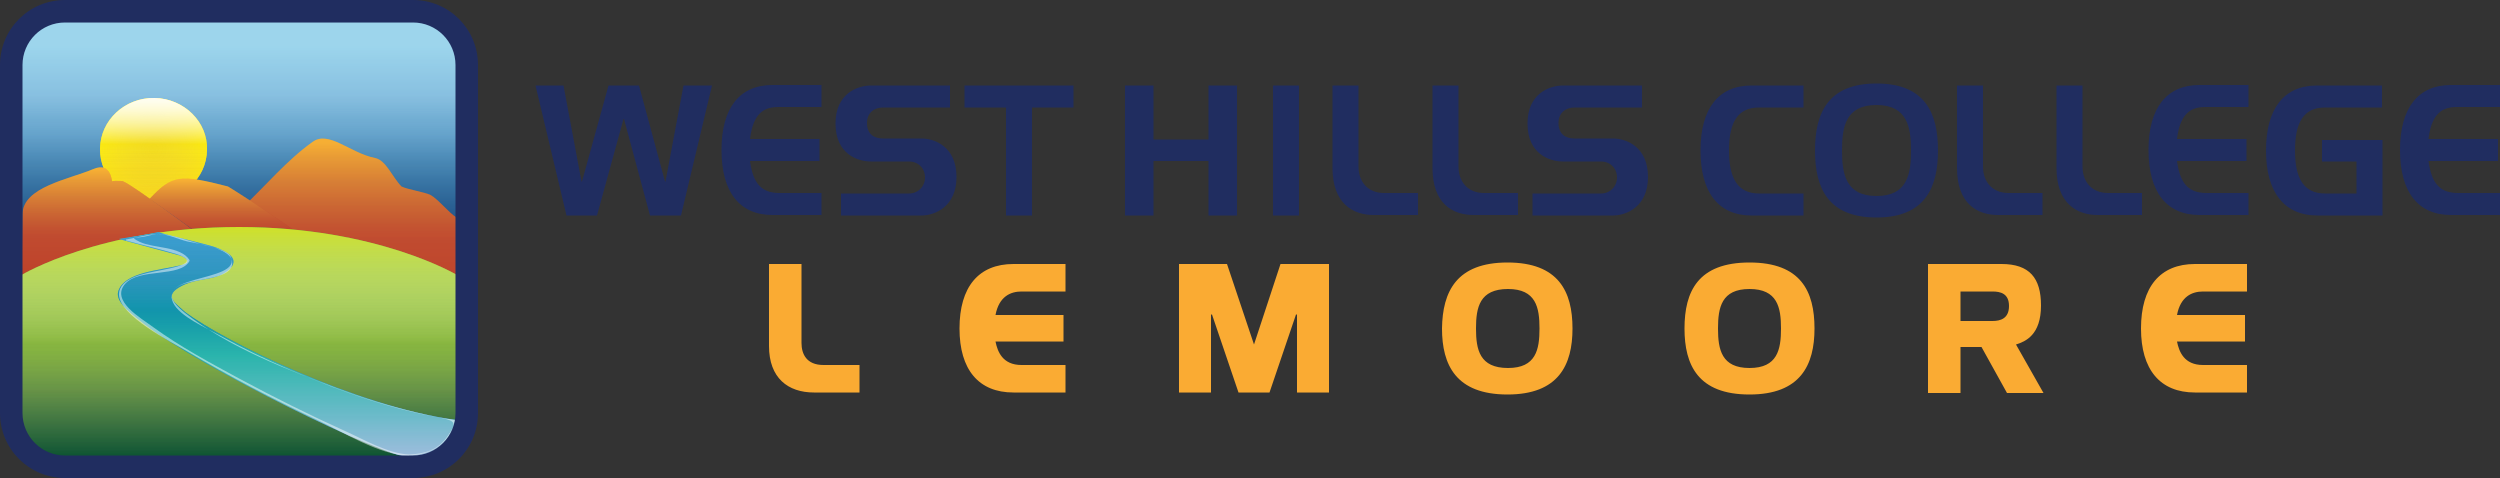 <svg id="Layer_1" xmlns="http://www.w3.org/2000/svg" xmlns:xlink="http://www.w3.org/1999/xlink" width="500" height="95.6" viewBox="0 0 500 95.6"><rect x="0" y="0" width="500" height="95.6" fill="#333333" stroke="none"/><style>.st0{fill:#202d60}.st1{fill:#faab33}.st2{fill:url(#SVGID_1_)}.st3{fill:url(#SVGID_2_)}.st4{fill:#f3db17}.st5{opacity:.71;fill:url(#SVGID_3_);enable-background:new}.st6{fill:url(#SVGID_4_)}.st7{fill:url(#SVGID_5_)}.st8{clip-path:url(#SVGID_7_)}.st9{fill:url(#SVGID_8_)}.st10{opacity:.3;fill:url(#SVGID_9_);enable-background:new}.st11{clip-path:url(#SVGID_11_)}.st12{fill:url(#SVGID_12_)}.st13{opacity:.3;fill:url(#SVGID_13_);enable-background:new}.st14{clip-path:url(#SVGID_15_)}.st15{fill:url(#SVGID_16_)}.st16{opacity:.3;fill:url(#SVGID_17_);enable-background:new}.st17{fill:url(#SVGID_18_)}.st18{opacity:.9;fill:url(#SVGID_19_);enable-background:new}.st19{fill:url(#SVGID_20_)}.st20{fill:url(#SVGID_21_)}.st21{fill:url(#SVGID_22_)}.st22{opacity:.7;fill:url(#SVGID_23_);enable-background:new}.st23{opacity:.49}.st24{fill:#fff}</style><path class="st0" d="M112.7 17.1l3.6 19.2h.1l5.3-19.2h6.1l5.2 19.2h.1l3.6-19.2h5.7l-6.2 26H130l-5.2-19.3h-.1l-5.3 19.3h-6.1l-6.2-26zm51.2 15.1H150c.6 4.5 2.3 6.4 5.9 6.4h8.4V43h-9.8c-6.6 0-10.2-4.6-10.2-13s3.6-13 10.2-13h9.8v4.4h-8.4c-2.3 0-5.2.4-5.9 6.4h13.9v4.4zM190 21.5h-13.4c-1.7 0-3.2 1-3.2 3.1 0 2.3 1.5 3.1 3.2 3.1h7.7c2.6 0 7 1.6 7 7.7 0 6-4.4 7.7-7 7.7h-16.1v-4.4h13.6c1.8 0 3.2-1.4 3.2-3.2 0-1.9-1.4-3.2-3.2-3.2h-7.6c-2.7 0-7.1-1.5-7.1-7.6 0-6 4.4-7.6 7.1-7.6H190v4.4zm24.7-4.4v4.4h-8.3v21.6h-5.2V21.5h-8.3v-4.4zm10.3 0h5.7v10.8h11V17.1h5.7v26h-5.7V32.2h-11v10.9H225zm29.6 0h5.2v26h-5.2zm11.9 16.5V17.1h5.2v16.2c0 3.1 1.9 5.3 5.1 5.3h6.8V43H275c-4.5.1-8.5-2.4-8.5-9.4m20 0V17.1h5.2v16.2c0 3.1 1.9 5.3 5.1 5.3h6.8V43H295c-4.6.1-8.5-2.4-8.5-9.4m41.8-12.1h-13.4c-1.7 0-3.2 1-3.2 3.1 0 2.3 1.5 3.1 3.2 3.1h7.7c2.6 0 7 1.6 7 7.7 0 6-4.4 7.7-7 7.7h-16.1v-4.4h13.7c1.8 0 3.2-1.4 3.2-3.2 0-1.9-1.4-3.2-3.2-3.2h-7.6c-2.7 0-7.1-1.5-7.1-7.6 0-6 4.4-7.6 7.1-7.6h15.8v4.4h-.1zm32.4 0h-8.9c-4.3 0-6 3-6 8.6 0 5.5 1.7 8.6 6 8.6h8.9v4.4h-10.4c-6.6 0-10.2-4.6-10.2-13s3.6-13 10.2-13h10.4v4.4zm14.6-4.8c9.7 0 12.3 5.9 12.3 13.4 0 7.4-2.6 13.4-12.3 13.4-9.7 0-12.3-5.9-12.3-13.4s2.6-13.4 12.3-13.4m-6.9 13.4c0 4.6.7 9.1 6.9 9.1s6.9-4.4 6.9-9.1c0-4.6-.7-9.1-6.9-9.1s-6.9 4.4-6.9 9.1m23 3.5V17.1h5.2v16.2c0 3.1 1.9 5.3 5.1 5.3h6.8V43h-8.6c-4.6.1-8.5-2.4-8.5-9.4m19.9 0V17.1h5.2v16.2c0 3.1 1.9 5.3 5.1 5.3h6.8V43h-8.6c-4.5.1-8.5-2.4-8.5-9.4m38-1.4h-13.9c.6 4.5 2.3 6.4 5.9 6.4h8.4V43h-9.8c-6.6 0-10.2-4.6-10.2-13s3.6-13 10.2-13h9.8v4.4h-8.4c-2.3 0-5.2.4-5.9 6.4h13.9v4.4zm3.9-2.1c0-8.4 3.6-13 10.2-13h13v4.4H465c-4.3 0-6 3-6 8.6 0 5.5 1.7 8.6 6 8.6h6.3v-6.4h-6.9V28h12.1v15.1h-13c-6.7 0-10.3-4.7-10.3-13m46.4 2.1h-13.9c.6 4.5 2.3 6.4 5.9 6.4h8.4V43h-9.8c-6.6 0-10.2-4.6-10.2-13s3.6-13 10.2-13h9.8v4.4h-8.4c-2.3 0-5.2.4-5.9 6.4h13.9v4.4z"/><path class="st1" d="M153.8 69.2V52.8h6.5v15.8c0 2.2 1 4.4 4.4 4.4h7.2v5.5h-9.1c-5.2 0-9-2.9-9-9.3m58.9-.9h-13.6c.4 2 1.4 4.7 5.2 4.7h8.8v5.5h-10.4c-7 0-10.8-4.6-10.8-12.8 0-8.3 3.8-12.9 10.8-12.9h10.4v5.5h-8.8c-2.2 0-4.5 1-5.2 4.7h13.6v5.3zm23.1 10.2V52.8h9.6l5.4 16.1 5.3-16.1h9.7v25.7h-6.4V62.9h-.2l-5.3 15.6h-6.2l-5.3-15.6h-.2v15.6zm65.7-26c10.2 0 13 5.8 13 13.2 0 7.3-2.8 13.2-13 13.2-10.3 0-13.1-5.9-13.1-13.2.1-7.4 2.9-13.2 13.1-13.2m-6.3 13.2c0 4.2.7 7.9 6.4 7.9 5.6 0 6.3-3.7 6.3-7.9s-.7-7.9-6.3-7.9c-5.7 0-6.4 3.7-6.4 7.9m54.7-13.2c10.3 0 13 5.8 13 13.2 0 7.3-2.8 13.2-13 13.2-10.3 0-13-5.9-13-13.2 0-7.4 2.7-13.2 13-13.2m-6.3 13.2c0 4.2.7 7.9 6.3 7.9s6.3-3.7 6.3-7.9-.7-7.9-6.3-7.9-6.3 3.7-6.3 7.9m48.5 3.7v9.2h-6.5V52.8h14.7c5.6 0 7.9 2.8 7.9 8.3 0 5.9-3.1 7.2-5 7.8l5.5 9.7h-7.3l-5.1-9.2h-4.2zm0-5.2h6.4c1.6 0 3.3-.5 3.3-3s-1.7-2.9-3.3-2.9h-6.4v5.9zm56.9 4.1h-13.6c.4 2 1.4 4.7 5.2 4.7h8.8v5.5H439c-7 0-10.8-4.6-10.8-12.8 0-8.3 3.8-12.9 10.8-12.9h10.4v5.5h-8.8c-2.2 0-4.5 1-5.2 4.7H449v5.3z"/><linearGradient id="SVGID_1_" gradientUnits="userSpaceOnUse" x1="-2737.661" y1="450.232" x2="-2737.661" y2="537.332" gradientTransform="matrix(-1 0 0 1 -2689.811 -446.032)"><stop offset=".055" stop-color="#c5e6f9"/><stop offset=".264" stop-color="#94b4dd"/><stop offset=".497" stop-color="#224c8d"/></linearGradient><path class="st2" d="M4.3 12.9c0-4.8 3.9-8.7 8.7-8.7h69.7c4.8 0 8.7 3.9 8.7 8.7v69.7c0 4.8-3.9 8.7-8.7 8.7H13c-4.8 0-8.7-3.9-8.7-8.7V12.9z"/><linearGradient id="SVGID_2_" gradientUnits="userSpaceOnUse" x1="-2737.661" y1="450.232" x2="-2737.661" y2="537.332" gradientTransform="matrix(-1 0 0 1 -2689.811 -446.032)"><stop offset=".172" stop-color="#0f99bd" stop-opacity=".22"/><stop offset=".65" stop-color="#242359"/><stop offset=".81" stop-color="#376678" stop-opacity=".602"/><stop offset=".941" stop-color="#4da192" stop-opacity=".276"/><stop offset="1" stop-color="#57c09e" stop-opacity=".13"/></linearGradient><path class="st3" d="M4.3 12.9c0-4.8 3.9-8.7 8.7-8.7h69.7c4.8 0 8.7 3.9 8.7 8.7v69.7c0 4.8-3.9 8.7-8.7 8.7H13c-4.8 0-8.7-3.9-8.7-8.7V12.9z"/><path class="st4" d="M30.9 19.6C25 19.5 20.1 24 20 29.7S24.6 40 30.5 40.1 41.3 35.7 41.4 30c.2-5.6-4.6-10.3-10.5-10.4z"/><radialGradient id="SVGID_3_" cx="35.298" cy="67.48" r="10.512" gradientTransform="matrix(.996 0 0 -.996 -4.413 97.074)" gradientUnits="userSpaceOnUse"><stop offset="0" stop-color="#f3df34" stop-opacity=".22"/><stop offset="1" stop-color="#fdee0e"/></radialGradient><path class="st5" d="M30.9 19.6C25 19.5 20.1 24 20 29.7S24.6 40 30.5 40.1 41.3 35.7 41.4 30c.2-5.6-4.6-10.3-10.5-10.4z"/><linearGradient id="SVGID_4_" gradientUnits="userSpaceOnUse" x1="35.249" y1="77.747" x2="35.249" y2="57.166" gradientTransform="matrix(.996 0 0 -.996 -4.413 97.074)"><stop offset="0" stop-color="#fff" stop-opacity=".77"/><stop offset=".45" stop-color="#fff" stop-opacity="0"/><stop offset=".472" stop-color="#fcf0dc" stop-opacity=".006"/><stop offset=".499" stop-color="#f9e1b8" stop-opacity=".014"/><stop offset=".53" stop-color="#f6d398" stop-opacity=".023"/><stop offset=".565" stop-color="#f3c87c" stop-opacity=".033"/><stop offset=".603" stop-color="#f1bf66" stop-opacity=".045"/><stop offset=".648" stop-color="#f0b855" stop-opacity=".058"/><stop offset=".704" stop-color="#efb34a" stop-opacity=".074"/><stop offset=".783" stop-color="#eeb043" stop-opacity=".097"/><stop offset="1" stop-color="#eeaf41" stop-opacity=".16"/></linearGradient><path class="st6" d="M30.9 19.6C25 19.5 20.1 24 20 29.7S24.6 40 30.5 40.1 41.3 35.7 41.4 30c.2-5.6-4.6-10.3-10.5-10.4z"/><linearGradient id="SVGID_5_" gradientUnits="userSpaceOnUse" x1="35.249" y1="77.747" x2="35.249" y2="57.166" gradientTransform="matrix(.996 0 0 -.996 -4.413 97.074)"><stop offset="0" stop-color="#fff" stop-opacity=".77"/><stop offset=".45" stop-color="#fff" stop-opacity="0"/><stop offset=".472" stop-color="#fcf0dc" stop-opacity=".006"/><stop offset=".499" stop-color="#f9e1b8" stop-opacity=".014"/><stop offset=".53" stop-color="#f6d398" stop-opacity=".023"/><stop offset=".565" stop-color="#f3c87c" stop-opacity=".033"/><stop offset=".603" stop-color="#f1bf66" stop-opacity=".045"/><stop offset=".648" stop-color="#f0b855" stop-opacity=".058"/><stop offset=".704" stop-color="#efb34a" stop-opacity=".074"/><stop offset=".783" stop-color="#eeb043" stop-opacity=".097"/><stop offset="1" stop-color="#eeaf41" stop-opacity=".16"/></linearGradient><path class="st7" d="M30.9 19.6C25 19.5 20.1 24 20 29.7S24.6 40 30.5 40.1 41.3 35.7 41.4 30c.2-5.6-4.6-10.3-10.5-10.4z"/><defs><path id="SVGID_6_" d="M4.3 18.3h87.1v43.1H4.3z"/></defs><clipPath id="SVGID_7_"><use xlink:href="#SVGID_6_" overflow="visible"/></clipPath><g class="st8"><linearGradient id="SVGID_8_" gradientUnits="userSpaceOnUse" x1="69.912" y1="36.655" x2="69.912" y2="70.277" gradientTransform="matrix(1 0 0 -1 0 98)"><stop offset=".393" stop-color="#b02529"/><stop offset=".47" stop-color="#b32e29"/><stop offset=".589" stop-color="#bc432a"/><stop offset=".737" stop-color="#cc6129"/><stop offset=".904" stop-color="#e68925"/><stop offset=".976" stop-color="#f69e21"/></linearGradient><path class="st9" d="M48.5 41.5c4.5-4.2 8.9-9.5 14-13.1C65.7 26 70 30.6 75 31.6c2.2.4 3.5 3.9 5.3 5.7 1.2.6 4.6 1.1 5.8 1.7 1.5.8 3.7 3.6 5.2 4.5.1 8.8 0 17.8 0 17.8s-13.3-9.7-29-9.6c-1.9-1.2-14.4-9.6-13.8-10.2z"/><linearGradient id="SVGID_9_" gradientUnits="userSpaceOnUse" x1="69.912" y1="36.655" x2="69.912" y2="70.277" gradientTransform="matrix(1 0 0 -1 0 98)"><stop offset="0" stop-color="#dc8028"/><stop offset="1" stop-color="#f8d961"/></linearGradient><path class="st10" d="M48.5 41.5c4.5-4.2 8.9-9.5 14-13.1C65.7 26 70 30.6 75 31.6c2.2.4 3.5 3.9 5.3 5.7 1.2.6 4.6 1.1 5.8 1.7 1.5.8 3.7 3.6 5.2 4.5.1 8.8 0 17.8 0 17.8s-13.3-9.7-29-9.6c-1.9-1.2-14.4-9.6-13.8-10.2z"/></g><defs><path id="SVGID_10_" d="M4.3 18.3h87.1v43.1H4.3z"/></defs><clipPath id="SVGID_11_"><use xlink:href="#SVGID_10_" overflow="visible"/></clipPath><g class="st11"><linearGradient id="SVGID_12_" gradientUnits="userSpaceOnUse" x1="48.4" y1="46.108" x2="48.4" y2="62.275" gradientTransform="matrix(1 0 0 -1 0 98)"><stop offset=".393" stop-color="#b02529"/><stop offset=".47" stop-color="#b32e29"/><stop offset=".589" stop-color="#bc432a"/><stop offset=".737" stop-color="#cc6129"/><stop offset=".904" stop-color="#e68925"/><stop offset=".976" stop-color="#f69e21"/></linearGradient><path class="st12" d="M29.9 39.8c4.5-4.8 6-5 15.7-2.5 4.6 2.8 14.5 9.5 21.3 14.4-7.9-.1-14.8.1-20.7.1-4.9-4-10.2-7.8-16.3-12z"/><linearGradient id="SVGID_13_" gradientUnits="userSpaceOnUse" x1="48.4" y1="46.108" x2="48.4" y2="62.275" gradientTransform="matrix(1 0 0 -1 0 98)"><stop offset="0" stop-color="#dc8028"/><stop offset="1" stop-color="#f8d961"/></linearGradient><path class="st13" d="M29.9 39.8c4.5-4.8 6-5 15.7-2.5 4.6 2.8 14.5 9.5 21.3 14.4-7.9-.1-14.8.1-20.7.1-4.9-4-10.2-7.8-16.3-12z"/></g><defs><path id="SVGID_14_" d="M4.3 18.3h87.1v43.1H4.3z"/></defs><clipPath id="SVGID_15_"><use xlink:href="#SVGID_14_" overflow="visible"/></clipPath><g class="st14"><linearGradient id="SVGID_16_" gradientUnits="userSpaceOnUse" x1="25.6" y1="41.731" x2="25.6" y2="64.528" gradientTransform="matrix(1 0 0 -1 0 98)"><stop offset=".393" stop-color="#b02529"/><stop offset=".47" stop-color="#b32e29"/><stop offset=".589" stop-color="#bc432a"/><stop offset=".737" stop-color="#cc6129"/><stop offset=".904" stop-color="#e68925"/><stop offset=".976" stop-color="#f69e21"/></linearGradient><path class="st15" d="M4.5 42.9c0-5.5 9.2-7 14.2-9.1 3.5-1.5 3.7 2.5 3.7 2.5s-.2-.2 2.1-.1c2.3.8 22.4 16 22.4 16L4.3 56.3s.1-4.2.2-13.4z"/><linearGradient id="SVGID_17_" gradientUnits="userSpaceOnUse" x1="25.6" y1="41.731" x2="25.6" y2="64.528" gradientTransform="matrix(1 0 0 -1 0 98)"><stop offset="0" stop-color="#dc8028"/><stop offset="1" stop-color="#f8d961"/></linearGradient><path class="st16" d="M4.5 42.9c0-5.5 9.2-7 14.2-9.1 3.5-1.5 3.7 2.5 3.7 2.5s-.2-.2 2.1-.1c2.3.8 22.4 16 22.4 16L4.3 56.3s.1-4.2.2-13.4z"/></g><linearGradient id="SVGID_18_" gradientUnits="userSpaceOnUse" x1="-2737.661" y1="491.432" x2="-2737.661" y2="537.387" gradientTransform="matrix(-1 0 0 1 -2689.811 -446.032)"><stop offset="0" stop-color="#37b24a"/><stop offset=".079" stop-color="#56b748"/><stop offset=".244" stop-color="#7cc144"/><stop offset=".383" stop-color="#90c741"/><stop offset=".478" stop-color="#97c940"/><stop offset=".546" stop-color="#91c140"/><stop offset=".623" stop-color="#86b13f"/><stop offset=".704" stop-color="#749a3e"/><stop offset=".788" stop-color="#5d7d39"/><stop offset=".874" stop-color="#425b30"/><stop offset=".962" stop-color="#253821"/><stop offset="1" stop-color="#162818"/></linearGradient><path class="st17" d="M4.3 55v27.6c0 4.8 3.9 8.7 8.7 8.7h69.7c4.8 0 8.7-3.9 8.7-8.7V55s-16-9.6-43.6-9.6S4.3 55 4.3 55z"/><linearGradient id="SVGID_19_" gradientUnits="userSpaceOnUse" x1="-2737.661" y1="491.432" x2="-2737.661" y2="537.387" gradientTransform="matrix(-1 0 0 1 -2689.811 -446.032)"><stop offset="0" stop-color="#c1d730" stop-opacity=".13"/><stop offset=".136" stop-color="#b1c835" stop-opacity=".225"/><stop offset=".387" stop-color="#8bad3d" stop-opacity=".401"/><stop offset=".723" stop-color="#548b42" stop-opacity=".636"/><stop offset="1" stop-color="#0a7142" stop-opacity=".83"/></linearGradient><path class="st18" d="M4.3 55v27.6c0 4.8 3.9 8.7 8.7 8.7h69.7c4.8 0 8.7-3.9 8.7-8.7V55s-16-9.6-43.6-9.6S4.3 55 4.3 55z"/><linearGradient id="SVGID_20_" gradientUnits="userSpaceOnUse" x1="-2737.661" y1="537.399" x2="-2737.661" y2="491.443" gradientTransform="matrix(-1 0 0 1 -2689.811 -446.032)"><stop offset="0" stop-color="#0e1d17" stop-opacity=".16"/><stop offset=".051" stop-color="#293731" stop-opacity=".143"/><stop offset=".27" stop-color="#9ba19f" stop-opacity=".072"/><stop offset=".421" stop-color="#e3e5e4" stop-opacity=".023"/><stop offset=".491" stop-color="#fff" stop-opacity="0"/><stop offset="1" stop-color="#f9ed1f" stop-opacity=".77"/></linearGradient><path class="st19" d="M4.3 55v27.6c0 4.8 3.9 8.7 8.7 8.7h69.7c4.8 0 8.7-3.9 8.7-8.7V55s-16-9.6-43.6-9.6S4.3 55 4.3 55z"/><linearGradient id="SVGID_21_" gradientUnits="userSpaceOnUse" x1="62.082" y1="5.695" x2="62.082" y2="50.772" gradientTransform="matrix(.996 0 0 -.996 -4.413 97.074)"><stop offset="0" stop-color="#4664aa"/><stop offset=".521" stop-color="#4969ae"/><stop offset=".983" stop-color="#53c8e9"/></linearGradient><path class="st20" d="M91.3 84C71.2 81.3 44.9 68.3 37 62.4c-1.9-1.8-4.5-3.2-.7-5.2 3.2-1.7 6.7-1 9.3-3.1 3-2.5-.9-4-2.4-4.6-1.8-.7-11.8-2.9-11.4-3.1-1.1.3-8 1.4-8 1.4 5 1.4 8.5 2.3 12.2 3.3 1.3.4 2.4 1.4.4 1.9-4.6 1.1-11.3 1.4-12.7 5.1-.7 1.9 1.4 3.8 5.2 6.7 11.3 8.8 47.9 26.6 52.8 26.6 8.6 0 9.6-7.4 9.6-7.4z"/><linearGradient id="SVGID_22_" gradientUnits="userSpaceOnUse" x1="62.082" y1="5.695" x2="62.082" y2="50.772" gradientTransform="matrix(.996 0 0 -.996 -4.413 97.074)"><stop offset="0" stop-color="#1b76ba" stop-opacity=".67"/><stop offset=".058" stop-color="#1485b3" stop-opacity=".712"/><stop offset=".119" stop-color="#0891ad" stop-opacity=".757"/><stop offset=".185" stop-color="#009aa6" stop-opacity=".805"/><stop offset=".257" stop-color="#00a1a1" stop-opacity=".857"/><stop offset=".339" stop-color="#00a59d" stop-opacity=".916"/><stop offset=".454" stop-color="#00a69c"/><stop offset=".539" stop-color="#00a2a0" stop-opacity=".905"/><stop offset=".676" stop-color="#0198a8" stop-opacity=".751"/><stop offset=".85" stop-color="#1287b2" stop-opacity=".558"/><stop offset="1" stop-color="#1b76ba" stop-opacity=".39"/></linearGradient><path class="st21" d="M91.3 84C71.2 81.3 44.9 68.3 37 62.4c-1.9-1.8-4.5-3.2-.7-5.2 3.2-1.7 6.7-1 9.3-3.1 3-2.5-.9-4-2.4-4.6-1.8-.7-11.8-2.9-11.4-3.1-1.1.3-8 1.4-8 1.4 5 1.4 8.5 2.3 12.2 3.3 1.3.4 2.4 1.4.4 1.9-4.6 1.1-11.3 1.4-12.7 5.1-.7 1.9 1.4 3.8 5.2 6.7 11.3 8.8 47.9 26.6 52.8 26.6 8.6 0 9.6-7.4 9.6-7.4z"/><linearGradient id="SVGID_23_" gradientUnits="userSpaceOnUse" x1="62.082" y1="50.808" x2="62.082" y2="5.731" gradientTransform="matrix(.996 0 0 -.996 -4.413 97.074)"><stop offset="0" stop-color="#294b9b" stop-opacity=".16"/><stop offset=".041" stop-color="#3b5aa3" stop-opacity=".141"/><stop offset=".124" stop-color="#6980b9" stop-opacity=".103"/><stop offset=".238" stop-color="#b2bedb" stop-opacity=".051"/><stop offset=".35" stop-color="#fff" stop-opacity="0"/><stop offset="1" stop-color="#fff" stop-opacity=".77"/></linearGradient><path class="st22" d="M91.3 84C71.2 81.3 44.9 68.3 37 62.4c-1.9-1.8-4.5-3.2-.7-5.2 3.2-1.7 6.7-1 9.3-3.1 3-2.5-.9-4-2.4-4.6-1.8-.7-11.8-2.9-11.4-3.1-1.1.3-8 1.4-8 1.4 5 1.4 8.5 2.3 12.2 3.3 1.3.4 2.4 1.4.4 1.9-4.6 1.1-11.3 1.4-12.7 5.1-.7 1.9 1.4 3.8 5.2 6.7 11.3 8.8 47.9 26.6 52.8 26.6 8.6 0 9.6-7.4 9.6-7.4z"/><g class="st23"><path class="st24" d="M81.8 90.9c-4.3-.2-9-3-12.8-4.7-7.1-3.2-14.1-6.7-21-10.4-5.9-3.2-11.9-6.4-17.4-10.4-2.4-1.8-8.5-5.2-5.6-8.6 2.9-3.3 11-1.2 12.9-4.6V52c-1.8-2.8-7.1-2.3-9.9-3.6-2.2-1.1-1-.7 1-1.1 1-.2 2.1-.6 3.1-.5 2.7.2 5.7 1.4 8.3 2.1 1.4.4 5 1 5.7 2.4 2.8 5.5-19.1 3.3-9.2 11.2 8.8 7 20.7 11.5 31.1 15.4 6.6 2.5 13.4 4.3 20.3 5.7 2.9.6 3 1.1 1.3 3.5-1.9 2.9-4.7 3.7-7.8 3.8v.2c4.5-.2 8.1-2.3 9.2-6.9V84c-11.4-1.6-22.4-5.5-32.9-10-4.9-2.1-9.6-4.4-14.3-7-2.5-1.4-7.9-3.7-9.2-6.5-2.7-6.1 12.7-3 11.8-8.3-.4-2.6-7-3.5-8.9-3.9-1.7-.4-4-1.5-5.8-1.5-2 0-4.5.8-6.5 1.1v.2c3.3.9 6.8 1.7 10.1 2.7 5.5 1.8-1.5 2.9-3.4 3.3-2.4.5-8.1 1.3-8.1 4.8.1 4.3 10.3 9.4 13.7 11.4 8.4 5 17.1 9.5 26 13.7 5.3 2.5 12.2 6.9 18.3 7.2v-.3z"/></g><path class="st0" d="M82.6 0H13C5.8 0 0 5.8 0 13v69.6c0 7.2 5.8 13 13 13h69.6c7.2 0 13-5.8 13-13V13c0-7.2-5.8-13-13-13zm8.5 13v69.6c0 4.7-3.8 8.5-8.5 8.5H13c-4.7 0-8.5-3.8-8.5-8.5V13c0-4.7 3.8-8.5 8.5-8.5h69.6c4.7 0 8.5 3.8 8.5 8.5z"/></svg>